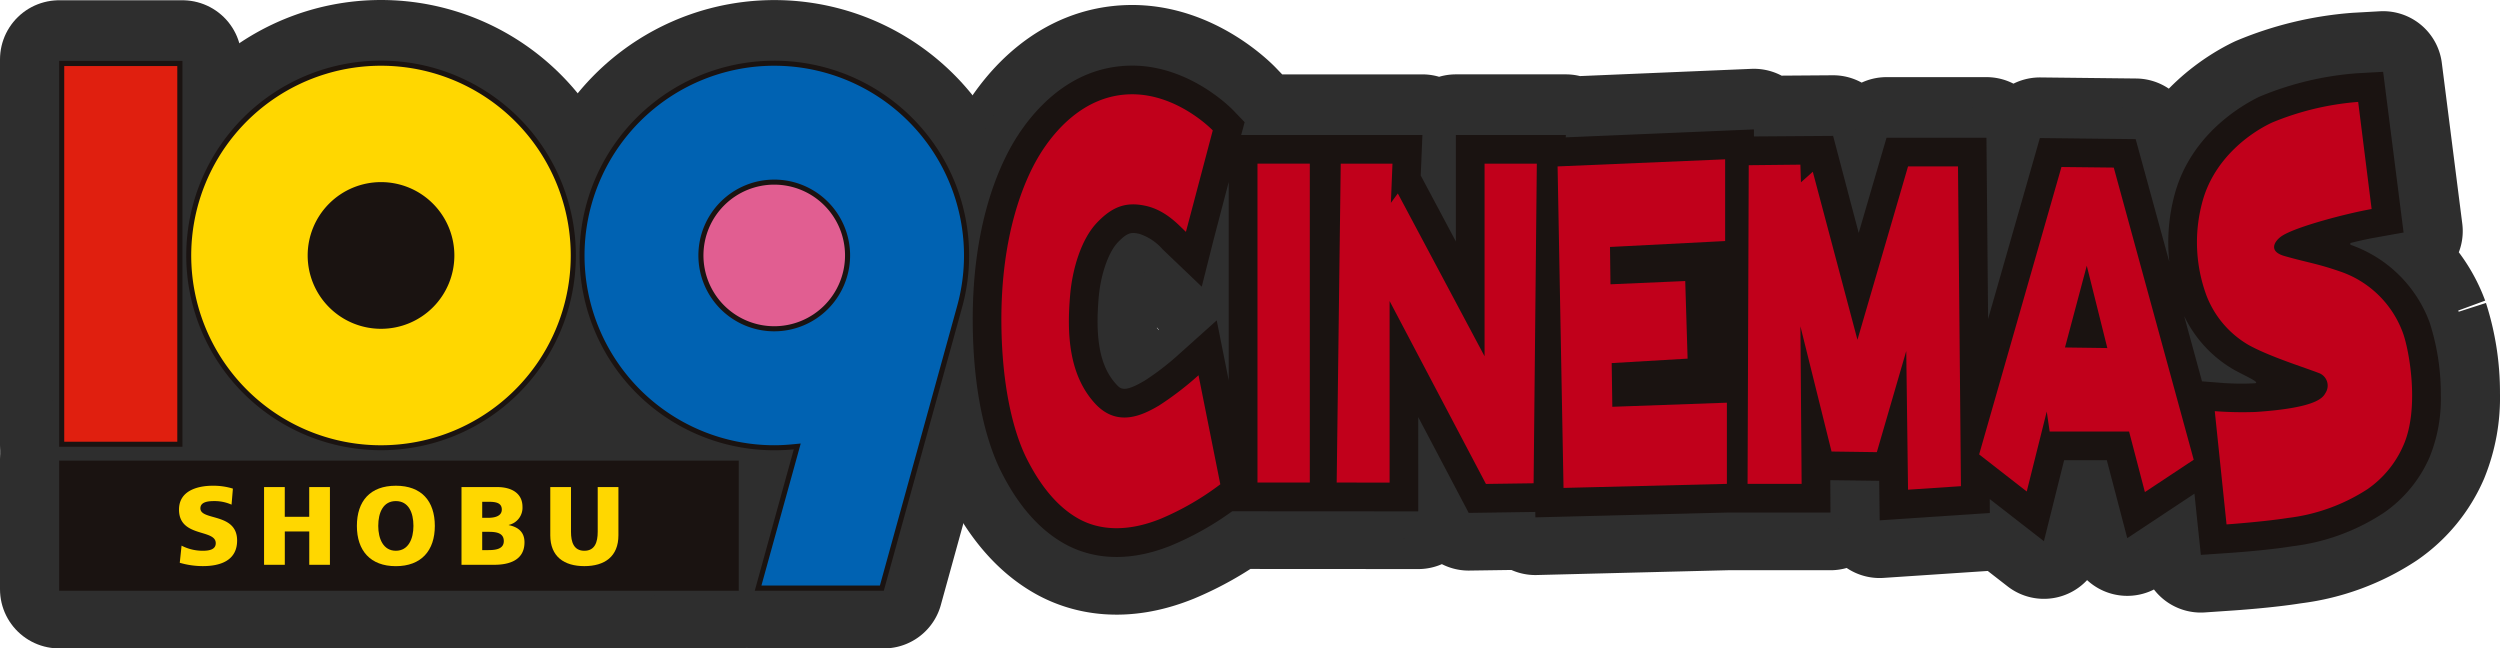 <svg xmlns="http://www.w3.org/2000/svg" width="317.001" height="82.217" viewBox="0 0 317.001 82.217">
  <g id="グループ_8360" data-name="グループ 8360" transform="translate(19983.488 2380.672)">
    <g id="グループ_8358" data-name="グループ 8358" transform="translate(-19975.988 -2373.172)">
      <path id="パス_3132" data-name="パス 3132" d="M224,32.794a16.461,16.461,0,0,0-9.939-9.824c-.035-.018-.133-.056-.133-.145a.148.148,0,0,1,.115-.136c1.154-.292,2.281-.537,3.237-.7l3.414-.611L218.1,1l-3.376.189A39.612,39.612,0,0,0,202.427,4.15c-2,.959-8.712,4.672-10.78,12.462a23.3,23.3,0,0,0-.791,6.032c0,.853.053,1.673.127,2.435L186.721,9.536,174.574,9.4l-.764,2.671-5.8,20.265L167.8,9.362H155.13s-2.175,7.431-3.527,12.07c-1.113-4.205-3.246-12.306-3.246-12.306l-10.04.074V8.305l-23.86,1.006.009-.3H100.523v13.5c-1.951-3.665-4.394-8.248-4.459-8.363.032-.528.215-5.135.215-5.135H73.3l.44-1.626-1.411-1.47C72.1,5.673,66.677.084,59.21.217c-7.8.139-12.519,6.017-14.646,9.514-2.027,3.347-5.424,10.833-5.3,23.3.089,10.155,2.275,16.016,3.571,18.61C45,55.98,47.716,59.07,50.909,60.85c2.706,1.505,7.248,2.762,13.566.195a38.274,38.274,0,0,0,7.685-4.32l23.591.015V44.784c2.638,5,6.4,12.147,6.4,12.147l8.44-.121.015.688,24.329-.611h13.085S148,52.8,148,52.784c0,0,6.126.074,6.2.08,0,.145.062,5.011.062,5.011l13.967-.93-.009-1.768,6.867,5.336s1.96-7.841,2.564-10.264h5.412c.6,2.272,2.594,9.886,2.594,9.886l8.517-5.642.812,7.761,3.5-.239c.2-.009,4.86-.328,8.095-.853l.183-.024a26.788,26.788,0,0,0,11.427-4.223,16.551,16.551,0,0,0,5.8-7.053,19.538,19.538,0,0,0,1.425-7.856A29.544,29.544,0,0,0,224,32.794M65.452,36.775a33.431,33.431,0,0,1-4.4,3.394c-2.618,1.538-3.034,1.077-3.65.392-1.965-2.19-2.635-5.566-2.169-10.969.257-2.91,1.231-5.7,2.42-6.959,1.266-1.334,1.782-1.293,2.753-1.08A6.644,6.644,0,0,1,63.33,23.5L68.3,28.246l1.52-6.026,1.9-7.248V40.127L70.2,32.519l-4.748,4.255m136.024,3.739a33.976,33.976,0,0,1-4.43-.115l-1.912-.148-2.263-8.278a15.693,15.693,0,0,0,6.366,6.835c1.2.658,2.762,1.36,2.762,1.582,0,.124-.162.1-.522.124" transform="translate(76.582 0.418)" fill="#2e2e2e" stroke="#2e2e2e" stroke-linejoin="round" stroke-miterlimit="10" stroke-width="15"/>
      <path id="パス_3133" data-name="パス 3133" d="M60.952,67.217H44.589l4.946-17.922c-.8.071-1.635.115-2.47.115A24.7,24.7,0,1,1,70.853,31.379Z" transform="translate(43.616 0)" fill="#2e2e2e" stroke="#2e2e2e" stroke-linejoin="round" stroke-miterlimit="10" stroke-width="15"/>
      <rect id="長方形_2707" data-name="長方形 2707" width="15.632" height="48.929" transform="translate(0 0.033)" fill="#2e2e2e" stroke="#2e2e2e" stroke-linejoin="round" stroke-miterlimit="10" stroke-width="15"/>
      <rect id="長方形_2708" data-name="長方形 2708" width="14.336" height="47.636" transform="translate(0.645 0.688)" fill="#2e2e2e" stroke="#2e2e2e" stroke-linejoin="round" stroke-miterlimit="10" stroke-width="15"/>
      <path id="パス_3134" data-name="パス 3134" d="M54.871,24.7A24.7,24.7,0,1,1,30.165,0,24.71,24.71,0,0,1,54.871,24.7" transform="translate(10.647 0)" fill="#2e2e2e" stroke="#2e2e2e" stroke-linejoin="round" stroke-miterlimit="10" stroke-width="15"/>
      <path id="パス_3135" data-name="パス 3135" d="M29.737.22A24.062,24.062,0,1,0,53.795,24.274,24.055,24.055,0,0,0,29.737.22m0,33.356a9.3,9.3,0,1,1,9.3-9.3,9.288,9.288,0,0,1-9.3,9.3" transform="translate(11.076 0.429)" fill="#2e2e2e" stroke="#2e2e2e" stroke-linejoin="round" stroke-miterlimit="10" stroke-width="15"/>
      <path id="パス_3136" data-name="パス 3136" d="M46.637.22a24.06,24.06,0,0,0,0,48.12c.8,0,1.608-.047,2.42-.127l.933-.091s-4.571,16.523-4.984,18.01H60.029c.257-.918,9.771-35.354,9.771-35.354A24.06,24.06,0,0,0,46.637.22m0,33.675a9.619,9.619,0,1,1,9.615-9.621,9.627,9.627,0,0,1-9.615,9.621" transform="translate(44.042 0.429)" fill="#2e2e2e" stroke="#2e2e2e" stroke-linejoin="round" stroke-miterlimit="10" stroke-width="15"/>
      <path id="パス_3137" data-name="パス 3137" d="M45.64,14.306a8.976,8.976,0,1,1-8.971-8.977,8.972,8.972,0,0,1,8.971,8.977" transform="translate(54.01 10.397)" fill="#2e2e2e" stroke="#2e2e2e" stroke-linejoin="round" stroke-miterlimit="10" stroke-width="15"/>
      <rect id="長方形_2709" data-name="長方形 2709" width="6.634" height="40.436" transform="translate(151.949 13.062)" fill="#2e2e2e" stroke="#2e2e2e" stroke-linejoin="round" stroke-miterlimit="10" stroke-width="15"/>
      <path id="パス_3138" data-name="パス 3138" d="M73.652,4.426V28.852l-11-20.646L61.774,9.4l.2-4.97H55.412L54.9,44.862l6.711.012V21.85l12.215,23.19,6.044-.083.407-40.53Z" transform="translate(107.092 8.636)" fill="#2e2e2e" stroke="#2e2e2e" stroke-linejoin="round" stroke-miterlimit="10" stroke-width="15"/>
      <path id="パス_3139" data-name="パス 3139" d="M71.325,35.62l-.08-5.542,9.626-.564-.3-9.839-9.479.413-.062-4.734,14.6-.75V4.241l-21.245.9.753,40.766,20.714-.513V35.1Z" transform="translate(125.618 8.274)" fill="#2e2e2e" stroke="#2e2e2e" stroke-linejoin="round" stroke-miterlimit="10" stroke-width="15"/>
      <path id="パス_3140" data-name="パス 3140" d="M72.7,4.541l-.148,40.406h6.855l-.153-19.976L83.2,40.845l5.743.08L92.674,28.1,92.9,45.685l6.708-.446L99.234,4.694H92.9L86.486,26.68,80.823,5.37l-1.5,1.34-.074-2.24Z" transform="translate(141.54 8.721)" fill="#2e2e2e" stroke="#2e2e2e" stroke-linejoin="round" stroke-miterlimit="10" stroke-width="15"/>
      <path id="パス_3141" data-name="パス 3141" d="M99.571,4.645l-6.634-.074L82.5,41.017l6.035,4.7,2.538-10.14.369,2.535h10.069l2.007,7.679,6.191-4.1ZM93.386,27.454,96.148,17.09l2.606,10.438Z" transform="translate(160.956 8.918)" fill="#2e2e2e" stroke="#2e2e2e" stroke-linejoin="round" stroke-miterlimit="10" stroke-width="15"/>
      <path id="パス_3142" data-name="パス 3142" d="M67.293,6.025S62.82,1.342,56.876,1.448c-5.961.106-9.786,4.784-11.592,7.767s-4.9,9.886-4.793,21.372c.08,8.192,1.6,13.838,3.193,17.022s3.736,6.064,6.593,7.658c2.659,1.478,6.191,1.718,10.423,0A34.942,34.942,0,0,0,68.25,50.9L65.487,37.074a39.872,39.872,0,0,1-5.008,3.839c-2.045,1.2-5.309,2.866-8.175-.325-3.285-3.645-3.521-8.83-3.093-13.723.283-3.243,1.381-7.021,3.406-9.145s3.78-2.65,6.174-2.128c2.6.573,4.253,2.526,5.1,3.3Z" transform="translate(78.986 2.822)" fill="#2e2e2e" stroke="#2e2e2e" stroke-linejoin="round" stroke-miterlimit="10" stroke-width="15"/>
      <path id="パス_3143" data-name="パス 3143" d="M112.3,1.774A35.635,35.635,0,0,0,101.363,4.4c-3.234,1.529-7.46,4.89-8.833,10.1a19.511,19.511,0,0,0,.525,11.8,12.385,12.385,0,0,0,5.318,6.277c2.665,1.49,7.142,2.871,9.042,3.615a1.7,1.7,0,0,1,.758,2.461c-.319.531-.865,1.9-8.847,2.435a47,47,0,0,1-5.209-.1l1.493,14.36s4.657-.328,7.764-.817a23.655,23.655,0,0,0,10.107-3.653,13.042,13.042,0,0,0,4.548-5.542c2.072-4.636.773-12.052-.071-14.316a12.891,12.891,0,0,0-8.036-7.773c-2.845-.983-3.993-1.086-6.953-1.927-2.213-.623-1.175-1.995-.363-2.532,1.715-1.163,8.207-2.868,11.4-3.432Z" transform="translate(179.217 3.461)" fill="#2e2e2e" stroke="#2e2e2e" stroke-linejoin="round" stroke-miterlimit="10" stroke-width="15"/>
      <rect id="長方形_2710" data-name="長方形 2710" width="86.175" height="16.5" transform="translate(0 50.718)" fill="#2e2e2e" stroke="#2e2e2e" stroke-linejoin="round" stroke-miterlimit="10" stroke-width="15"/>
      <path id="パス_3144" data-name="パス 3144" d="M5.479,25.862a5.788,5.788,0,0,0,2.712.649c.832,0,1.623-.168,1.623-.959,0-1.836-4.66-.679-4.66-4.264,0-2.373,2.317-3.022,4.291-3.022a8.4,8.4,0,0,1,2.544.366l-.171,2.033a5.289,5.289,0,0,0-2.187-.452c-.664,0-1.765.056-1.765.918,0,1.6,4.657.522,4.657,4.081,0,2.556-2.145,3.246-4.332,3.246a10.425,10.425,0,0,1-2.939-.422Z" transform="translate(10.043 35.638)" fill="#2e2e2e" stroke="#2e2e2e" stroke-linejoin="round" stroke-miterlimit="10" stroke-width="15"/>
      <path id="パス_3145" data-name="パス 3145" d="M8.809,18.323h2.626v3.769h3.1V18.323h2.626v9.854H14.54v-4.22h-3.1v4.22H8.809Z" transform="translate(17.174 35.75)" fill="#2e2e2e" stroke="#2e2e2e" stroke-linejoin="round" stroke-miterlimit="10" stroke-width="15"/>
      <path id="パス_3146" data-name="パス 3146" d="M17.737,18.266c3.246,0,4.943,1.933,4.943,5.1,0,3.134-1.723,5.1-4.943,5.1s-4.94-1.962-4.94-5.1c0-3.164,1.694-5.1,4.94-5.1m0,8.245c1.6,0,2.231-1.526,2.231-3.149,0-1.709-.634-3.149-2.231-3.149s-2.231,1.44-2.231,3.149c0,1.623.634,3.149,2.231,3.149" transform="translate(24.956 35.638)" fill="#2e2e2e" stroke="#2e2e2e" stroke-linejoin="round" stroke-miterlimit="10" stroke-width="15"/>
      <path id="パス_3147" data-name="パス 3147" d="M17.292,18.323h4.533c1.836,0,3.2.806,3.2,2.5a2.235,2.235,0,0,1-1.738,2.3v.027c1.313.269,1.992.974,1.992,2.175,0,2.358-2.075,2.854-3.839,2.854H17.292Zm2.626,3.9h.735c.862,0,1.75-.212,1.75-1.048,0-.9-.847-.986-1.723-.986h-.761Zm0,4.093h.776c.962,0,1.962-.142,1.962-1.145,0-1.071-1.03-1.172-1.933-1.172h-.806Z" transform="translate(33.726 35.75)" fill="#2e2e2e" stroke="#2e2e2e" stroke-linejoin="round" stroke-miterlimit="10" stroke-width="15"/>
      <path id="パス_3148" data-name="パス 3148" d="M29.748,24.438c0,2.7-1.75,3.91-4.32,3.91s-4.32-1.213-4.32-3.91V18.323h2.626V24c0,1.3.354,2.4,1.694,2.4s1.694-1.1,1.694-2.4V18.323h2.626Z" transform="translate(41.168 35.75)" fill="#2e2e2e" stroke="#2e2e2e" stroke-linejoin="round" stroke-miterlimit="10" stroke-width="15"/>
    </g>
    <g id="グループ_8357" data-name="グループ 8357" transform="translate(-19975.988 -2372.985)">
      <path id="パス_3132-2" data-name="パス 3132" d="M224,32.794a16.461,16.461,0,0,0-9.939-9.824c-.035-.018-.133-.056-.133-.145a.148.148,0,0,1,.115-.136c1.154-.292,2.281-.537,3.237-.7l3.414-.611L218.1,1l-3.376.189A39.612,39.612,0,0,0,202.427,4.15c-2,.959-8.712,4.672-10.78,12.462a23.3,23.3,0,0,0-.791,6.032c0,.853.053,1.673.127,2.435L186.721,9.536,174.574,9.4l-.764,2.671-5.8,20.265L167.8,9.362H155.13s-2.175,7.431-3.527,12.07c-1.113-4.205-3.246-12.306-3.246-12.306l-10.04.074V8.305l-23.86,1.006.009-.3H100.523v13.5c-1.951-3.665-4.394-8.248-4.459-8.363.032-.528.215-5.135.215-5.135H73.3l.44-1.626-1.411-1.47C72.1,5.673,66.677.084,59.21.217c-7.8.139-12.519,6.017-14.646,9.514-2.027,3.347-5.424,10.833-5.3,23.3.089,10.155,2.275,16.016,3.571,18.61C45,55.98,47.716,59.07,50.909,60.85c2.706,1.505,7.248,2.762,13.566.195a38.274,38.274,0,0,0,7.685-4.32l23.591.015V44.784c2.638,5,6.4,12.147,6.4,12.147l8.44-.121.015.688,24.329-.611h13.085S148,52.8,148,52.784c0,0,6.126.074,6.2.08,0,.145.062,5.011.062,5.011l13.967-.93-.009-1.768,6.867,5.336s1.96-7.841,2.564-10.264h5.412c.6,2.272,2.594,9.886,2.594,9.886l8.517-5.642.812,7.761,3.5-.239c.2-.009,4.86-.328,8.095-.853l.183-.024a26.788,26.788,0,0,0,11.427-4.223,16.551,16.551,0,0,0,5.8-7.053,19.538,19.538,0,0,0,1.425-7.856A29.544,29.544,0,0,0,224,32.794M65.452,36.775a33.431,33.431,0,0,1-4.4,3.394c-2.618,1.538-3.034,1.077-3.65.392-1.965-2.19-2.635-5.566-2.169-10.969.257-2.91,1.231-5.7,2.42-6.959,1.266-1.334,1.782-1.293,2.753-1.08A6.644,6.644,0,0,1,63.33,23.5L68.3,28.246l1.52-6.026,1.9-7.248V40.127L70.2,32.519l-4.748,4.255m136.024,3.739a33.976,33.976,0,0,1-4.43-.115l-1.912-.148-2.263-8.278a15.693,15.693,0,0,0,6.366,6.835c1.2.658,2.762,1.36,2.762,1.582,0,.124-.162.1-.522.124" transform="translate(76.582 0.418)" fill="#1a1311"/>
      <path id="パス_3133-2" data-name="パス 3133" d="M60.952,67.217H44.589l4.946-17.922c-.8.071-1.635.115-2.47.115A24.7,24.7,0,1,1,70.853,31.379Z" transform="translate(43.616 0)" fill="#1a1311"/>
      <rect id="長方形_2707-2" data-name="長方形 2707" width="15.632" height="48.929" transform="translate(0 0.033)" fill="#1a1311"/>
      <rect id="長方形_2708-2" data-name="長方形 2708" width="14.336" height="47.636" transform="translate(0.645 0.688)" fill="#e01f0f"/>
      <path id="パス_3134-2" data-name="パス 3134" d="M54.871,24.7A24.7,24.7,0,1,1,30.165,0,24.71,24.71,0,0,1,54.871,24.7" transform="translate(10.647)" fill="#1a1311"/>
      <path id="パス_3135-2" data-name="パス 3135" d="M29.737.22A24.062,24.062,0,1,0,53.795,24.274,24.055,24.055,0,0,0,29.737.22m0,33.356a9.3,9.3,0,1,1,9.3-9.3,9.288,9.288,0,0,1-9.3,9.3" transform="translate(11.076 0.429)" fill="gold"/>
      <path id="パス_3136-2" data-name="パス 3136" d="M46.637.22a24.06,24.06,0,0,0,0,48.12c.8,0,1.608-.047,2.42-.127l.933-.091s-4.571,16.523-4.984,18.01H60.029c.257-.918,9.771-35.354,9.771-35.354A24.06,24.06,0,0,0,46.637.22m0,33.675a9.619,9.619,0,1,1,9.615-9.621,9.627,9.627,0,0,1-9.615,9.621" transform="translate(44.042 0.429)" fill="#0062b2"/>
      <path id="パス_3137-2" data-name="パス 3137" d="M45.64,14.306a8.976,8.976,0,1,1-8.971-8.977,8.972,8.972,0,0,1,8.971,8.977" transform="translate(54.01 10.397)" fill="#e15e91"/>
      <rect id="長方形_2709-2" data-name="長方形 2709" width="6.634" height="40.436" transform="translate(151.949 13.062)" fill="#c1001b"/>
      <path id="パス_3138-2" data-name="パス 3138" d="M73.652,4.426V28.852l-11-20.646L61.774,9.4l.2-4.97H55.412L54.9,44.862l6.711.012V21.85l12.215,23.19,6.044-.083.407-40.53Z" transform="translate(107.092 8.636)" fill="#c1001b"/>
      <path id="パス_3139-2" data-name="パス 3139" d="M71.325,35.62l-.08-5.542,9.626-.564-.3-9.839-9.479.413-.062-4.734,14.6-.75V4.241l-21.245.9.753,40.766,20.714-.513V35.1Z" transform="translate(125.618 8.274)" fill="#c1001b"/>
      <path id="パス_3140-2" data-name="パス 3140" d="M72.7,4.541l-.148,40.406h6.855l-.153-19.976L83.2,40.845l5.743.08L92.674,28.1,92.9,45.685l6.708-.446L99.234,4.694H92.9L86.486,26.68,80.823,5.37l-1.5,1.34-.074-2.24Z" transform="translate(141.54 8.721)" fill="#c1001b"/>
      <path id="パス_3141-2" data-name="パス 3141" d="M99.571,4.645l-6.634-.074L82.5,41.017l6.035,4.7,2.538-10.14.369,2.535h10.069l2.007,7.679,6.191-4.1ZM93.386,27.454,96.148,17.09l2.606,10.438Z" transform="translate(160.956 8.918)" fill="#c1001b"/>
      <path id="パス_3142-2" data-name="パス 3142" d="M67.293,6.025S62.82,1.342,56.876,1.448c-5.961.106-9.786,4.784-11.592,7.767s-4.9,9.886-4.793,21.372c.08,8.192,1.6,13.838,3.193,17.022s3.736,6.064,6.593,7.658c2.659,1.478,6.191,1.718,10.423,0A34.942,34.942,0,0,0,68.25,50.9L65.487,37.074a39.872,39.872,0,0,1-5.008,3.839c-2.045,1.2-5.309,2.866-8.175-.325-3.285-3.645-3.521-8.83-3.093-13.723.283-3.243,1.381-7.021,3.406-9.145s3.78-2.65,6.174-2.128c2.6.573,4.253,2.526,5.1,3.3Z" transform="translate(78.986 2.822)" fill="#c1001b"/>
      <path id="パス_3143-2" data-name="パス 3143" d="M112.3,1.774A35.635,35.635,0,0,0,101.363,4.4c-3.234,1.529-7.46,4.89-8.833,10.1a19.511,19.511,0,0,0,.525,11.8,12.385,12.385,0,0,0,5.318,6.277c2.665,1.49,7.142,2.871,9.042,3.615a1.7,1.7,0,0,1,.758,2.461c-.319.531-.865,1.9-8.847,2.435a47,47,0,0,1-5.209-.1l1.493,14.36s4.657-.328,7.764-.817a23.655,23.655,0,0,0,10.107-3.653,13.042,13.042,0,0,0,4.548-5.542c2.072-4.636.773-12.052-.071-14.316a12.891,12.891,0,0,0-8.036-7.773c-2.845-.983-3.993-1.086-6.953-1.927-2.213-.623-1.175-1.995-.363-2.532,1.715-1.163,8.207-2.868,11.4-3.432Z" transform="translate(179.217 3.461)" fill="#c1001b"/>
      <rect id="長方形_2710-2" data-name="長方形 2710" width="86.175" height="16.5" transform="translate(0 50.718)" fill="#1a1311"/>
      <path id="パス_3144-2" data-name="パス 3144" d="M5.479,25.862a5.788,5.788,0,0,0,2.712.649c.832,0,1.623-.168,1.623-.959,0-1.836-4.66-.679-4.66-4.264,0-2.373,2.317-3.022,4.291-3.022a8.4,8.4,0,0,1,2.544.366l-.171,2.033a5.289,5.289,0,0,0-2.187-.452c-.664,0-1.765.056-1.765.918,0,1.6,4.657.522,4.657,4.081,0,2.556-2.145,3.246-4.332,3.246a10.425,10.425,0,0,1-2.939-.422Z" transform="translate(10.043 35.638)" fill="gold"/>
      <path id="パス_3145-2" data-name="パス 3145" d="M8.809,18.323h2.626v3.769h3.1V18.323h2.626v9.854H14.54v-4.22h-3.1v4.22H8.809Z" transform="translate(17.174 35.75)" fill="gold"/>
      <path id="パス_3146-2" data-name="パス 3146" d="M17.737,18.266c3.246,0,4.943,1.933,4.943,5.1,0,3.134-1.723,5.1-4.943,5.1s-4.94-1.962-4.94-5.1c0-3.164,1.694-5.1,4.94-5.1m0,8.245c1.6,0,2.231-1.526,2.231-3.149,0-1.709-.634-3.149-2.231-3.149s-2.231,1.44-2.231,3.149c0,1.623.634,3.149,2.231,3.149" transform="translate(24.956 35.638)" fill="gold"/>
      <path id="パス_3147-2" data-name="パス 3147" d="M17.292,18.323h4.533c1.836,0,3.2.806,3.2,2.5a2.235,2.235,0,0,1-1.738,2.3v.027c1.313.269,1.992.974,1.992,2.175,0,2.358-2.075,2.854-3.839,2.854H17.292Zm2.626,3.9h.735c.862,0,1.75-.212,1.75-1.048,0-.9-.847-.986-1.723-.986h-.761Zm0,4.093h.776c.962,0,1.962-.142,1.962-1.145,0-1.071-1.03-1.172-1.933-1.172h-.806Z" transform="translate(33.726 35.75)" fill="gold"/>
      <path id="パス_3148-2" data-name="パス 3148" d="M29.748,24.438c0,2.7-1.75,3.91-4.32,3.91s-4.32-1.213-4.32-3.91V18.323h2.626V24c0,1.3.354,2.4,1.694,2.4s1.694-1.1,1.694-2.4V18.323h2.626Z" transform="translate(41.168 35.75)" fill="gold"/>
    </g>
  </g>
</svg>
